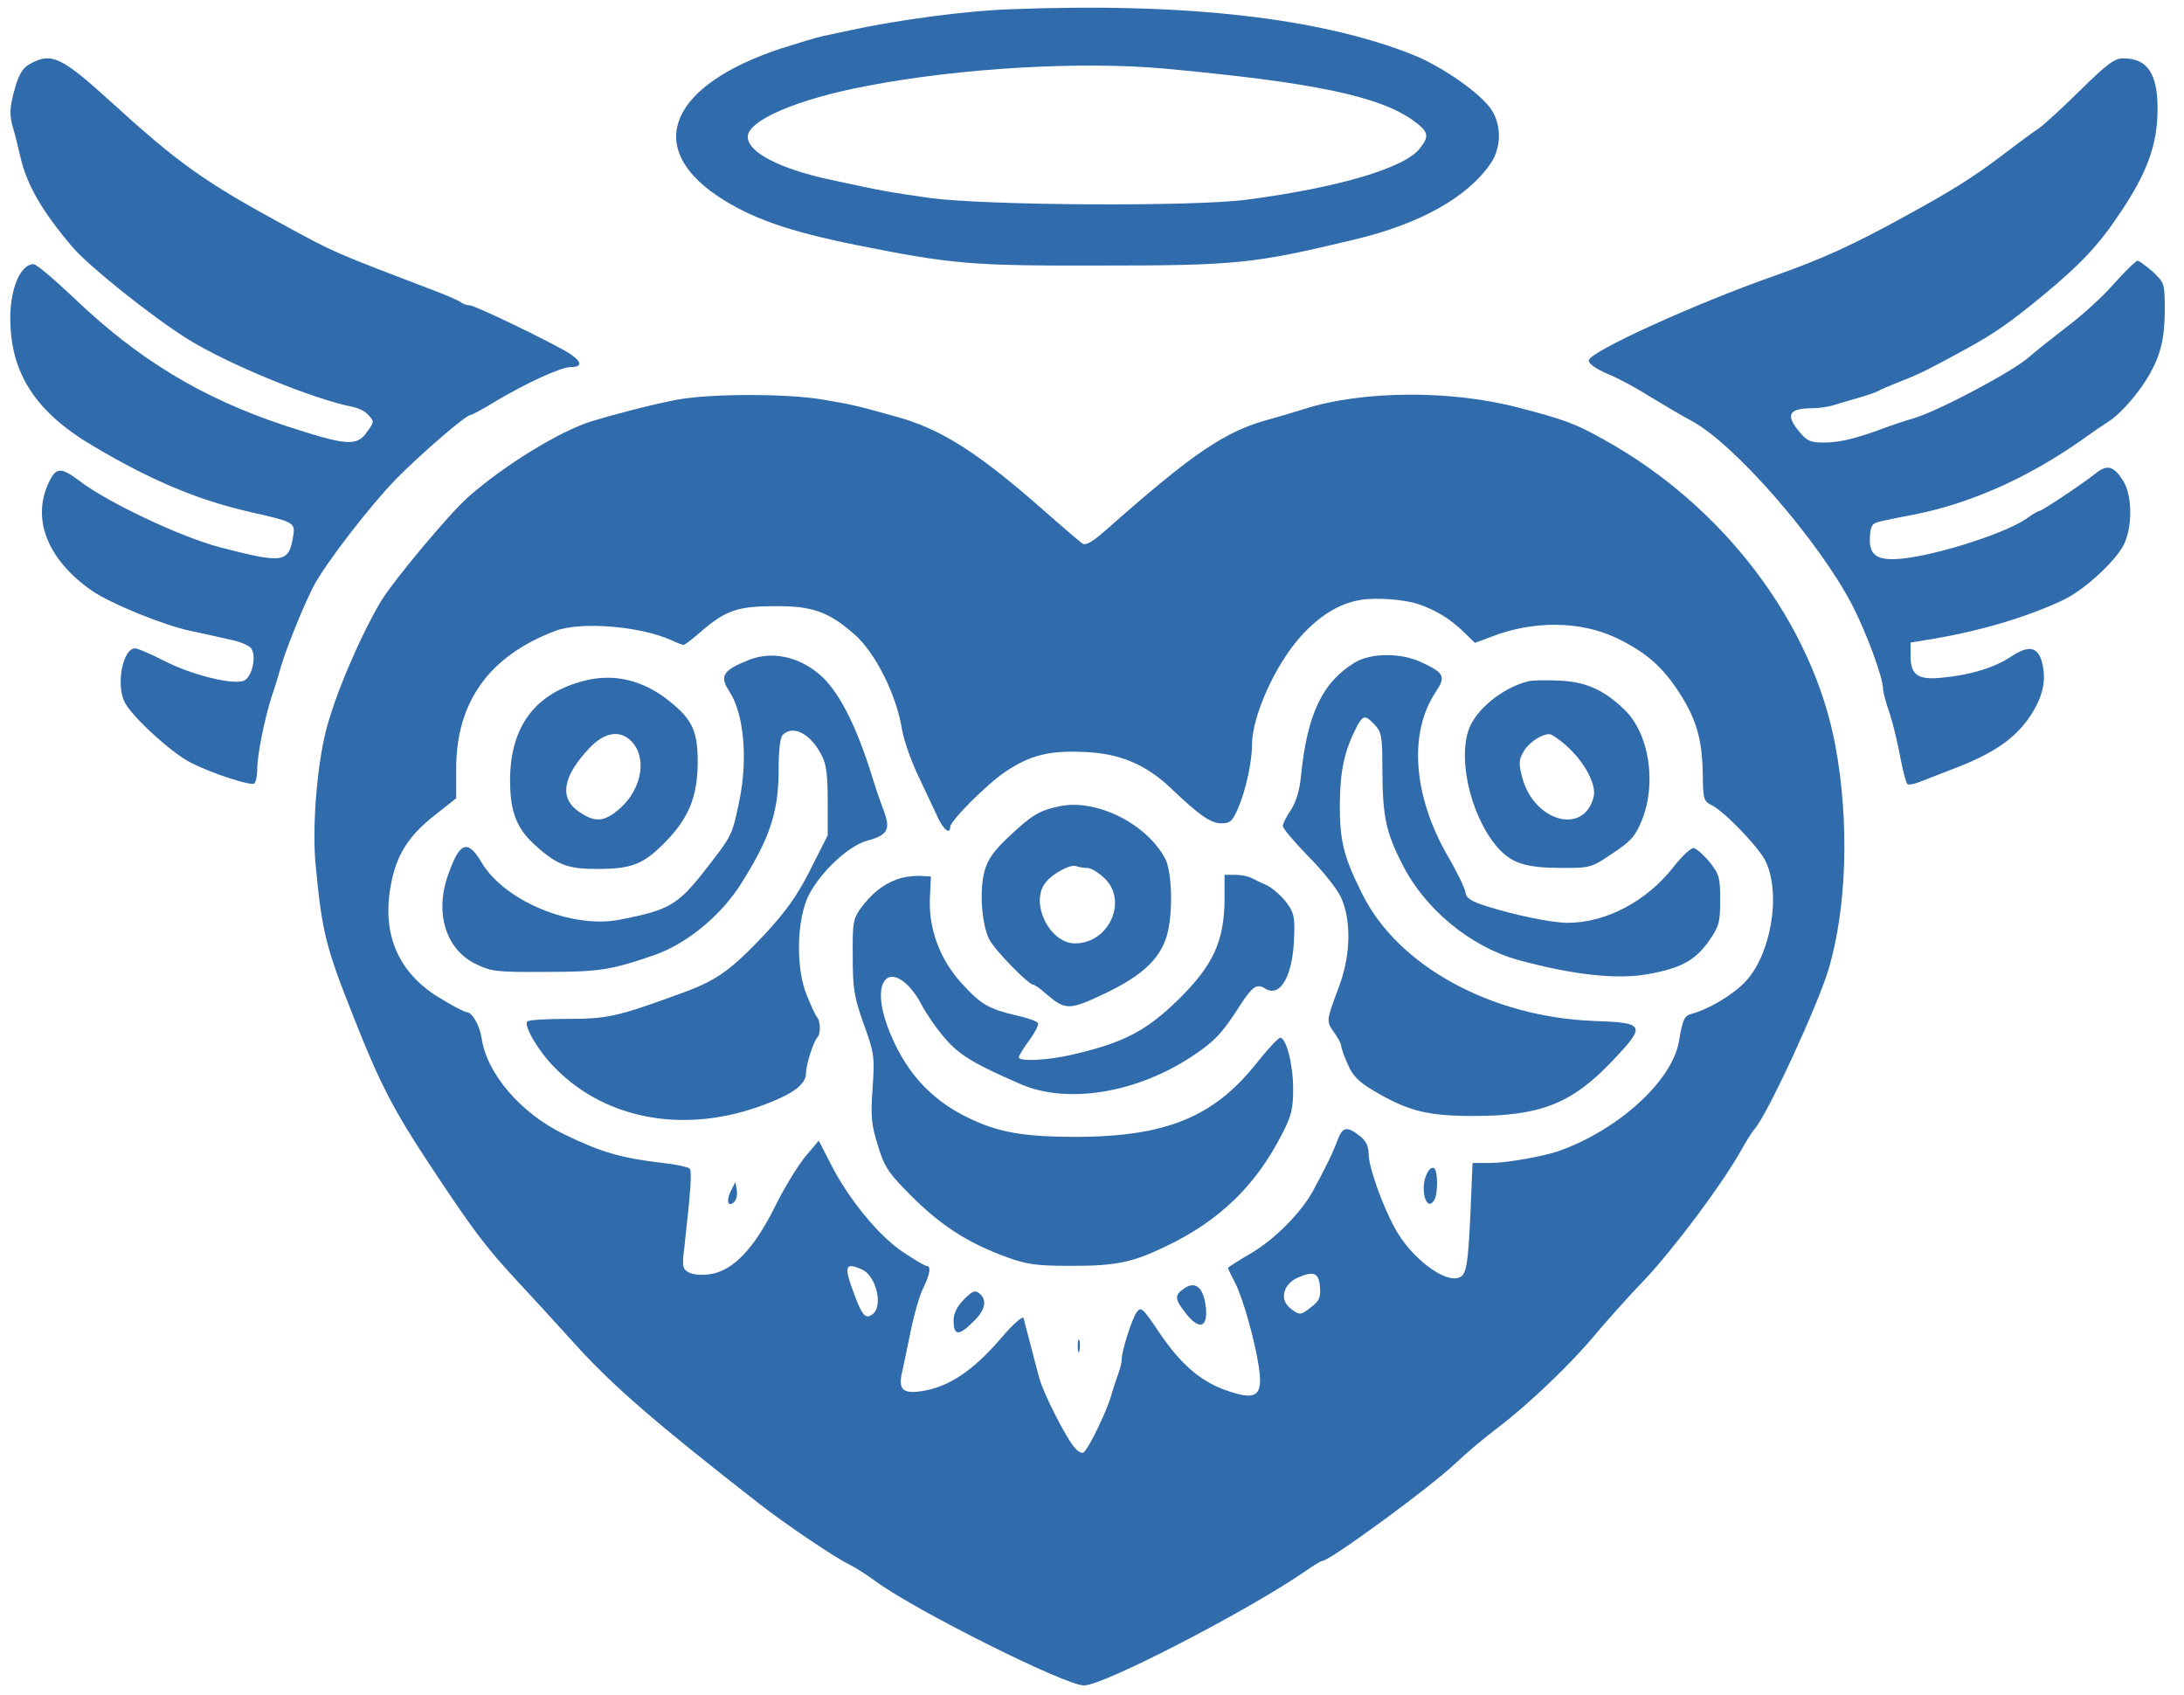<svg width="58" height="45" viewBox="0 0 58 45" fill="none" xmlns="http://www.w3.org/2000/svg">
<g clip-path="url(#clip0_103_639)">
<path d="M26.827 0.246C25.679 0.282 23.784 0.537 22.546 0.811C22.345 0.856 22.035 0.92 21.862 0.956C21.689 0.993 21.179 1.148 20.724 1.293C17.818 2.259 17.107 3.881 19.038 5.192C19.913 5.784 20.915 6.14 22.773 6.513C25.278 7.014 25.798 7.06 29.195 7.051C32.839 7.051 33.285 7.005 35.982 6.358C37.703 5.948 38.979 5.238 39.589 4.336C39.862 3.935 39.881 3.352 39.626 2.942C39.37 2.514 38.323 1.776 37.53 1.457C35.062 0.474 31.482 0.064 26.827 0.246ZM30.926 1.822C34.87 2.186 36.638 2.551 37.539 3.206C37.94 3.498 37.968 3.616 37.703 3.944C37.303 4.463 35.535 4.983 33.112 5.302C31.664 5.493 26.135 5.456 24.686 5.256C23.538 5.092 23.411 5.065 22.099 4.782C20.715 4.491 19.858 4.044 19.858 3.635C19.858 3.197 21.17 2.633 23.001 2.286C25.488 1.804 28.722 1.621 30.926 1.822Z" fill="#306BAC"/>
<path d="M0.802 1.694C0.619 1.785 0.51 1.959 0.41 2.296C0.255 2.833 0.237 3.052 0.355 3.425C0.401 3.571 0.483 3.917 0.547 4.19C0.72 4.928 1.139 5.639 1.931 6.568C2.35 7.06 4.008 8.39 4.965 8.991C6.021 9.656 8.317 10.603 9.401 10.813C9.537 10.84 9.711 10.931 9.793 11.031C9.938 11.186 9.938 11.214 9.747 11.469C9.474 11.86 9.219 11.842 7.552 11.296C5.356 10.567 3.671 9.547 1.949 7.898C1.439 7.415 0.966 7.014 0.893 7.014C0.547 7.014 0.273 7.652 0.273 8.444C0.273 9.911 0.947 10.949 2.487 11.851C4.072 12.79 5.311 13.3 6.741 13.618C7.825 13.864 7.852 13.883 7.779 14.274C7.661 14.948 7.515 14.967 5.83 14.529C4.819 14.265 2.86 13.345 2.113 12.771C1.64 12.416 1.503 12.407 1.33 12.744C0.811 13.737 1.239 14.848 2.441 15.686C2.933 16.023 4.327 16.597 5.056 16.752C5.356 16.816 5.821 16.916 6.094 16.98C6.367 17.034 6.632 17.144 6.677 17.226C6.823 17.453 6.677 18.018 6.459 18.082C6.14 18.182 5.092 17.918 4.391 17.563C4.017 17.372 3.662 17.217 3.589 17.217C3.261 17.217 3.07 18.182 3.316 18.656C3.516 19.038 4.555 19.995 5.065 20.25C5.63 20.541 6.65 20.869 6.75 20.806C6.796 20.778 6.832 20.605 6.832 20.423C6.832 20.041 7.023 19.102 7.215 18.492C7.297 18.264 7.406 17.9 7.47 17.672C7.625 17.162 8.044 16.123 8.326 15.568C8.636 14.976 9.811 13.445 10.54 12.698C11.168 12.061 12.37 11.022 12.489 11.022C12.525 11.022 12.817 10.867 13.127 10.676C13.983 10.166 14.894 9.747 15.158 9.747C15.477 9.747 15.459 9.601 15.103 9.373C14.611 9.073 12.616 8.107 12.471 8.107C12.398 8.107 12.298 8.071 12.252 8.034C12.197 7.989 11.833 7.825 11.432 7.679C8.836 6.686 8.918 6.723 7.606 6.012C5.411 4.819 4.755 4.354 2.888 2.651C1.631 1.512 1.357 1.385 0.802 1.694Z" fill="#306BAC"/>
<path d="M55.266 2.377C54.802 2.833 54.301 3.298 54.146 3.407C53.991 3.507 53.526 3.853 53.107 4.172C52.397 4.709 51.814 5.074 50.648 5.711C49.218 6.504 48.389 6.877 47.123 7.324C45.018 8.062 42.24 9.328 42.194 9.565C42.185 9.656 42.358 9.783 42.695 9.929C42.987 10.047 43.488 10.321 43.816 10.53C44.144 10.731 44.636 11.022 44.909 11.168C46.048 11.769 48.288 14.338 49.19 16.069C49.582 16.834 50.01 18 50.01 18.31C50.01 18.373 50.083 18.665 50.183 18.938C50.274 19.221 50.402 19.749 50.466 20.113C50.538 20.478 50.62 20.797 50.657 20.824C50.693 20.842 50.821 20.824 50.939 20.778C51.058 20.733 51.495 20.56 51.923 20.396C52.943 20.004 53.508 19.612 53.9 19.038C54.255 18.51 54.355 18.064 54.228 17.581C54.118 17.171 53.873 17.125 53.408 17.435C52.98 17.718 52.36 17.918 51.613 17.991C50.93 18.064 50.739 17.936 50.739 17.408V17.062L51.404 16.952C52.67 16.734 53.9 16.36 54.829 15.914C55.366 15.65 56.168 14.912 56.396 14.475C56.633 14.001 56.633 13.172 56.387 12.771C56.141 12.38 55.968 12.325 55.676 12.553C55.312 12.844 54.219 13.573 54.146 13.573C54.118 13.573 53.973 13.655 53.827 13.764C53.208 14.201 51.094 14.848 50.265 14.848C49.773 14.848 49.618 14.675 49.664 14.183C49.691 13.919 49.728 13.883 50.056 13.819C50.256 13.773 50.63 13.7 50.876 13.655C52.351 13.354 53.827 12.698 55.239 11.714C55.53 11.505 55.904 11.25 56.059 11.15C56.368 10.931 56.833 10.394 57.097 9.92C57.389 9.392 57.489 8.964 57.489 8.226C57.489 7.524 57.48 7.506 57.17 7.215C56.988 7.06 56.806 6.923 56.769 6.923C56.724 6.923 56.441 7.196 56.141 7.533C55.84 7.88 55.266 8.399 54.874 8.69C54.483 8.991 54.036 9.346 53.882 9.483C53.453 9.865 51.495 10.904 50.83 11.104C50.602 11.168 50.256 11.286 50.056 11.359C49.3 11.642 48.862 11.751 48.443 11.751C48.088 11.751 47.988 11.714 47.788 11.469C47.405 11.013 47.505 10.84 48.134 10.84C48.298 10.84 48.553 10.804 48.698 10.758C48.844 10.713 49.145 10.621 49.373 10.558C49.6 10.494 49.828 10.412 49.873 10.385C49.928 10.348 50.211 10.23 50.511 10.111C51.021 9.911 51.231 9.802 52.233 9.255C52.998 8.836 53.426 8.526 54.246 7.852C55.248 7.023 55.722 6.522 56.277 5.693C57.024 4.591 57.298 3.844 57.298 2.888C57.298 1.949 57.024 1.549 56.387 1.549C56.159 1.549 55.959 1.694 55.266 2.377Z" fill="#306BAC"/>
<path d="M17.991 10.612C17.399 10.722 16.36 10.986 15.714 11.186C14.876 11.441 13.391 12.352 12.443 13.19C11.924 13.646 10.412 15.459 10.093 16.005C9.51 17.007 8.872 18.528 8.645 19.448C8.408 20.432 8.289 21.999 8.381 22.955C8.554 24.768 8.645 25.133 9.41 27.055C10.084 28.767 10.457 29.487 11.441 30.972C12.543 32.639 12.899 33.112 13.71 33.987C14.11 34.415 14.784 35.153 15.213 35.627C16.251 36.783 17.39 37.767 20.159 39.926C20.86 40.473 22.181 41.365 22.546 41.538C22.7 41.611 23.028 41.821 23.274 42.003C24.322 42.768 28.321 44.772 28.794 44.754C29.323 44.745 33.131 42.777 34.679 41.712C34.889 41.566 35.08 41.447 35.116 41.447C35.317 41.447 38.013 39.471 38.669 38.842C38.924 38.596 39.434 38.168 39.808 37.886C40.6 37.284 41.766 36.173 42.404 35.39C42.659 35.089 43.224 34.451 43.679 33.978C44.472 33.13 45.701 31.491 46.23 30.562C46.366 30.307 46.539 30.043 46.603 29.97C46.949 29.569 48.27 26.709 48.562 25.734C49.044 24.121 49.117 21.826 48.744 19.813C48.143 16.561 45.774 13.427 42.586 11.669C41.857 11.259 41.548 11.141 40.354 10.831C38.541 10.348 36.164 10.366 34.615 10.867C34.388 10.94 34.005 11.05 33.75 11.123C32.548 11.441 31.719 11.997 29.35 14.092C28.995 14.402 28.831 14.493 28.74 14.429C28.676 14.384 28.184 13.965 27.647 13.491C25.934 11.988 24.959 11.377 23.784 11.059C22.764 10.776 22.628 10.74 21.862 10.612C20.924 10.448 18.884 10.448 17.991 10.612ZM37.667 16.041C38.141 16.205 38.478 16.415 38.833 16.743L39.17 17.071L39.607 16.907C40.728 16.47 41.985 16.488 42.932 16.943C43.67 17.299 44.107 17.663 44.535 18.301C45.027 19.029 45.2 19.585 45.219 20.496C45.228 21.225 45.237 21.27 45.456 21.38C45.792 21.544 46.703 22.491 46.886 22.864C47.314 23.748 47.022 25.397 46.321 26.098C45.975 26.444 45.383 26.791 44.936 26.918C44.727 26.973 44.69 27.055 44.59 27.638C44.417 28.694 42.987 29.997 41.402 30.562C40.983 30.707 40.008 30.881 39.571 30.881H39.106L39.052 32.174C38.988 33.595 38.942 33.85 38.751 33.923C38.359 34.078 37.458 33.386 37.038 32.602C36.701 31.983 36.346 30.981 36.346 30.635C36.346 30.434 36.273 30.288 36.109 30.161C35.772 29.897 35.654 29.924 35.526 30.261C35.417 30.571 35.198 31.017 34.861 31.637C34.533 32.22 33.85 32.912 33.212 33.285C32.885 33.477 32.611 33.65 32.611 33.668C32.611 33.686 32.693 33.859 32.794 34.051C33.003 34.442 33.331 35.617 33.431 36.301C33.55 37.093 33.358 37.212 32.493 36.893C31.846 36.647 31.336 36.2 30.771 35.362C30.352 34.734 30.298 34.688 30.188 34.843C30.061 35.016 29.787 35.872 29.787 36.109C29.787 36.182 29.751 36.337 29.706 36.455C29.66 36.574 29.569 36.847 29.505 37.075C29.387 37.476 28.94 38.414 28.785 38.56C28.749 38.605 28.64 38.56 28.549 38.45C28.33 38.223 27.701 36.984 27.601 36.592C27.519 36.31 27.246 35.235 27.182 34.998C27.164 34.934 26.9 35.162 26.599 35.517C25.843 36.401 25.196 36.829 24.486 36.938C23.967 37.02 23.839 36.893 23.967 36.392C24.012 36.191 24.112 35.699 24.194 35.299C24.276 34.907 24.413 34.415 24.513 34.215C24.704 33.823 24.732 33.613 24.604 33.613C24.559 33.613 24.285 33.449 23.985 33.249C23.347 32.83 22.527 31.828 22.072 30.926L21.744 30.288L21.398 30.698C21.206 30.926 20.833 31.527 20.587 32.028C20.031 33.149 19.476 33.732 18.875 33.832C18.638 33.868 18.41 33.85 18.291 33.786C18.128 33.695 18.109 33.632 18.173 33.13C18.346 31.573 18.383 31.099 18.31 31.026C18.273 30.99 17.954 30.917 17.608 30.881C16.506 30.753 15.969 30.598 14.994 30.125C13.837 29.569 12.926 28.512 12.79 27.565C12.735 27.209 12.534 26.872 12.38 26.872C12.334 26.872 12.015 26.709 11.678 26.499C10.585 25.843 10.139 24.823 10.376 23.52C10.521 22.709 10.84 22.199 11.56 21.635L12.115 21.197V20.414C12.115 18.638 12.99 17.417 14.748 16.752C15.422 16.497 16.998 16.625 17.827 16.998C17.982 17.071 18.128 17.125 18.155 17.125C18.182 17.125 18.401 16.962 18.628 16.761C19.275 16.205 19.594 16.096 20.587 16.096C21.58 16.087 22.017 16.251 22.7 16.852C23.247 17.335 23.812 18.455 23.957 19.385C24.003 19.649 24.185 20.168 24.349 20.523C24.522 20.888 24.75 21.37 24.859 21.607C25.023 21.999 25.233 22.19 25.233 21.962C25.233 21.799 26.189 20.842 26.681 20.505C27.355 20.05 27.865 19.922 28.804 19.968C29.742 20.004 30.443 20.305 31.108 20.942C31.864 21.662 32.156 21.862 32.438 21.862C32.666 21.862 32.73 21.808 32.876 21.471C33.085 20.988 33.249 20.232 33.249 19.776C33.249 19.011 33.877 17.627 34.561 16.88C35.053 16.342 35.554 16.032 36.118 15.932C36.537 15.859 37.275 15.914 37.667 16.041ZM22.901 33.714C23.265 33.887 23.456 34.661 23.183 34.889C22.992 35.044 22.901 34.943 22.691 34.379C22.4 33.613 22.436 33.504 22.901 33.714ZM35.053 34.169C35.08 34.442 35.034 34.542 34.834 34.697C34.542 34.934 34.506 34.934 34.251 34.725C33.978 34.497 34.078 34.096 34.47 33.923C34.889 33.741 35.025 33.795 35.053 34.169Z" fill="#306BAC"/>
<path d="M19.904 17.517C19.193 17.799 19.102 17.945 19.366 18.355C19.758 18.947 19.867 20.159 19.631 21.279C19.448 22.163 19.448 22.172 18.793 23.019C18 24.039 17.8 24.158 16.451 24.422C15.176 24.668 13.391 23.921 12.79 22.901C12.416 22.272 12.207 22.354 11.897 23.238C11.541 24.24 11.842 25.205 12.616 25.588C13.044 25.797 13.163 25.816 14.484 25.807C15.905 25.807 16.215 25.761 17.353 25.369C18.209 25.078 19.102 24.349 19.64 23.529C20.432 22.29 20.678 21.58 20.678 20.45C20.678 19.931 20.715 19.585 20.788 19.512C21.061 19.239 21.534 19.485 21.826 20.068C21.944 20.286 21.981 20.596 21.981 21.27V22.181L21.516 23.101C21.161 23.802 20.869 24.203 20.305 24.814C19.412 25.761 19.029 26.034 18.128 26.362C16.388 27 16.133 27.055 15.058 27.055C14.502 27.055 14.019 27.082 14.001 27.127C13.91 27.255 14.311 27.929 14.739 28.357C16.105 29.751 18.237 30.124 20.323 29.323C21.088 29.031 21.407 28.785 21.407 28.485C21.407 28.266 21.607 27.647 21.707 27.546C21.799 27.455 21.79 27.109 21.698 27.009C21.653 26.954 21.534 26.699 21.425 26.426C21.152 25.761 21.152 24.622 21.407 23.93C21.644 23.302 22.482 22.473 23.019 22.327C23.584 22.172 23.657 22.026 23.466 21.516C23.375 21.279 23.238 20.878 23.165 20.633C22.737 19.248 22.263 18.328 21.753 17.9C21.188 17.426 20.505 17.289 19.904 17.517Z" fill="#306BAC"/>
<path d="M35.982 17.59C35.116 18.118 34.716 18.966 34.552 20.587C34.515 20.988 34.424 21.279 34.288 21.498C34.169 21.671 34.069 21.862 34.069 21.935C34.069 21.999 34.37 22.354 34.743 22.737C35.116 23.11 35.508 23.602 35.608 23.821C35.891 24.422 35.873 25.36 35.563 26.189C35.217 27.118 35.217 27.109 35.426 27.41C35.535 27.556 35.617 27.72 35.617 27.765C35.617 27.82 35.69 28.038 35.791 28.257C35.918 28.558 36.073 28.722 36.474 28.959C37.376 29.496 37.895 29.633 39.124 29.633C40.91 29.633 41.748 29.305 42.823 28.166C43.725 27.219 43.697 27.155 42.313 27.109C39.598 27 37.13 25.652 36.182 23.748C35.681 22.746 35.581 22.345 35.581 21.361C35.59 20.459 35.699 19.949 36.027 19.303C36.2 18.984 36.255 18.975 36.51 19.248C36.692 19.439 36.711 19.558 36.711 20.459C36.72 21.68 36.802 22.09 37.239 22.946C37.831 24.131 39.042 25.133 40.309 25.488C41.739 25.88 42.932 26.016 43.743 25.87C44.627 25.716 45.018 25.506 45.383 24.987C45.656 24.595 45.683 24.486 45.683 23.894C45.683 23.302 45.656 23.21 45.401 22.892C45.246 22.7 45.055 22.536 44.982 22.518C44.909 22.509 44.672 22.728 44.444 23.019C43.734 23.93 42.65 24.504 41.63 24.504C41.211 24.504 40.245 24.304 39.489 24.067C39.061 23.93 38.933 23.848 38.915 23.684C38.897 23.575 38.687 23.138 38.441 22.719C37.53 21.134 37.403 19.467 38.123 18.383C38.405 17.963 38.359 17.872 37.758 17.59C37.203 17.326 36.41 17.335 35.982 17.59Z" fill="#306BAC"/>
<path d="M15.531 18.073C14.21 18.401 13.546 19.294 13.546 20.724C13.546 21.571 13.728 22.026 14.256 22.482C14.803 22.974 15.103 23.074 15.859 23.074C16.779 23.074 17.089 22.946 17.645 22.382C18.273 21.753 18.51 21.188 18.528 20.314C18.538 19.439 18.41 19.13 17.791 18.629C17.098 18.064 16.315 17.873 15.531 18.073ZM16.761 19.676C17.189 20.104 17.053 20.933 16.479 21.453C16.06 21.826 15.814 21.853 15.386 21.562C14.839 21.198 14.939 20.614 15.659 19.858C16.06 19.439 16.46 19.376 16.761 19.676Z" fill="#306BAC"/>
<path d="M40.582 18.091C39.899 18.264 39.179 18.847 38.997 19.394C38.706 20.268 39.115 21.817 39.835 22.573C40.19 22.937 40.564 23.047 41.511 23.047C42.231 23.047 42.267 23.038 42.832 22.655C43.324 22.327 43.433 22.2 43.606 21.771C43.998 20.797 43.798 19.485 43.151 18.856C42.604 18.319 42.112 18.1 41.402 18.073C41.056 18.055 40.682 18.064 40.582 18.091ZM41.611 19.813C42.085 20.241 42.404 20.842 42.322 21.161C42.067 22.181 40.746 21.826 40.427 20.651C40.327 20.277 40.336 20.177 40.455 19.968C40.582 19.731 40.928 19.494 41.147 19.494C41.211 19.494 41.42 19.64 41.611 19.813Z" fill="#306BAC"/>
<path d="M28.148 21.407C27.61 21.516 27.401 21.644 26.809 22.199C26.381 22.6 26.226 22.828 26.144 23.138C26.007 23.648 26.071 24.549 26.271 24.941C26.417 25.233 27.31 26.144 27.437 26.144C27.474 26.144 27.638 26.262 27.802 26.408C28.294 26.827 28.403 26.827 29.341 26.381C30.316 25.916 30.79 25.479 30.981 24.868C31.154 24.304 31.136 23.174 30.944 22.8C30.452 21.871 29.113 21.206 28.148 21.407ZM28.877 23.047C28.968 23.047 29.168 23.165 29.323 23.311C29.97 23.912 29.45 25.06 28.54 25.05C27.865 25.041 27.346 23.966 27.765 23.438C27.956 23.192 28.43 22.937 28.585 23.001C28.658 23.028 28.785 23.047 28.877 23.047Z" fill="#306BAC"/>
<path d="M23.803 23.356C23.438 23.493 23.147 23.73 22.855 24.121C22.655 24.404 22.637 24.513 22.646 25.397C22.646 26.253 22.682 26.472 22.937 27.191C23.22 27.965 23.229 28.057 23.174 28.886C23.119 29.633 23.138 29.86 23.311 30.407C23.466 30.944 23.593 31.136 24.03 31.582C24.914 32.502 25.661 32.994 26.772 33.395C27.282 33.577 27.538 33.613 28.467 33.613C29.633 33.613 30.079 33.522 30.963 33.094C32.393 32.411 33.358 31.473 34.06 30.088C34.297 29.633 34.342 29.432 34.342 28.913C34.342 28.275 34.16 27.556 33.996 27.556C33.95 27.556 33.659 27.865 33.349 28.257C32.22 29.669 30.944 30.179 28.603 30.188C27.182 30.188 26.508 30.07 25.706 29.678C24.823 29.25 24.203 28.621 23.775 27.738C23.347 26.863 23.274 26.134 23.584 25.962C23.821 25.843 24.213 26.162 24.495 26.718C24.613 26.936 24.887 27.337 25.114 27.592C25.488 28.02 25.861 28.248 27.1 28.785C28.348 29.332 30.216 29.022 31.7 28.02C32.247 27.656 32.447 27.437 32.83 26.854C33.249 26.189 33.367 26.098 33.604 26.253C34.005 26.499 34.342 25.898 34.369 24.859C34.388 24.34 34.36 24.222 34.151 23.948C34.014 23.775 33.795 23.584 33.65 23.511C33.504 23.447 33.313 23.356 33.231 23.311C33.14 23.265 32.948 23.229 32.794 23.229H32.52V23.839C32.52 24.987 32.22 25.634 31.291 26.544C30.443 27.373 29.842 27.692 28.448 28.011C27.82 28.157 27.055 28.193 27.055 28.075C27.055 28.038 27.182 27.829 27.337 27.619C27.492 27.41 27.592 27.209 27.565 27.164C27.538 27.118 27.282 27.027 26.991 26.963C26.253 26.79 26.053 26.672 25.543 26.116C24.969 25.488 24.659 24.677 24.695 23.848L24.723 23.274L24.404 23.256C24.231 23.256 23.957 23.292 23.803 23.356Z" fill="#306BAC"/>
<path d="M37.904 31.145C37.694 31.527 37.867 32.211 38.086 31.873C38.195 31.7 38.186 31.09 38.086 31.017C38.031 30.99 37.949 31.044 37.904 31.145Z" fill="#306BAC"/>
<path d="M19.403 31.637C19.275 31.901 19.339 32.074 19.503 31.91C19.558 31.855 19.585 31.719 19.567 31.6L19.53 31.382L19.403 31.637Z" fill="#306BAC"/>
<path d="M31.445 34.215C31.19 34.388 31.19 34.488 31.482 34.861C31.864 35.362 32.11 35.244 32.01 34.615C31.937 34.169 31.728 34.014 31.445 34.215Z" fill="#306BAC"/>
<path d="M25.597 34.506C25.415 34.697 25.324 34.87 25.324 35.062C25.324 35.462 25.451 35.481 25.816 35.126C26.162 34.807 26.235 34.524 26.007 34.342C25.898 34.251 25.825 34.278 25.597 34.506Z" fill="#306BAC"/>
<path d="M28.622 35.754C28.622 35.9 28.64 35.955 28.667 35.863C28.685 35.781 28.685 35.654 28.667 35.59C28.64 35.535 28.622 35.599 28.622 35.754Z" fill="#306BAC"/>
</g>
<defs>
<clipPath id="clip0_103_639">
<rect width="57.753" height="45" fill="white"/>
</clipPath>
</defs>
</svg>
